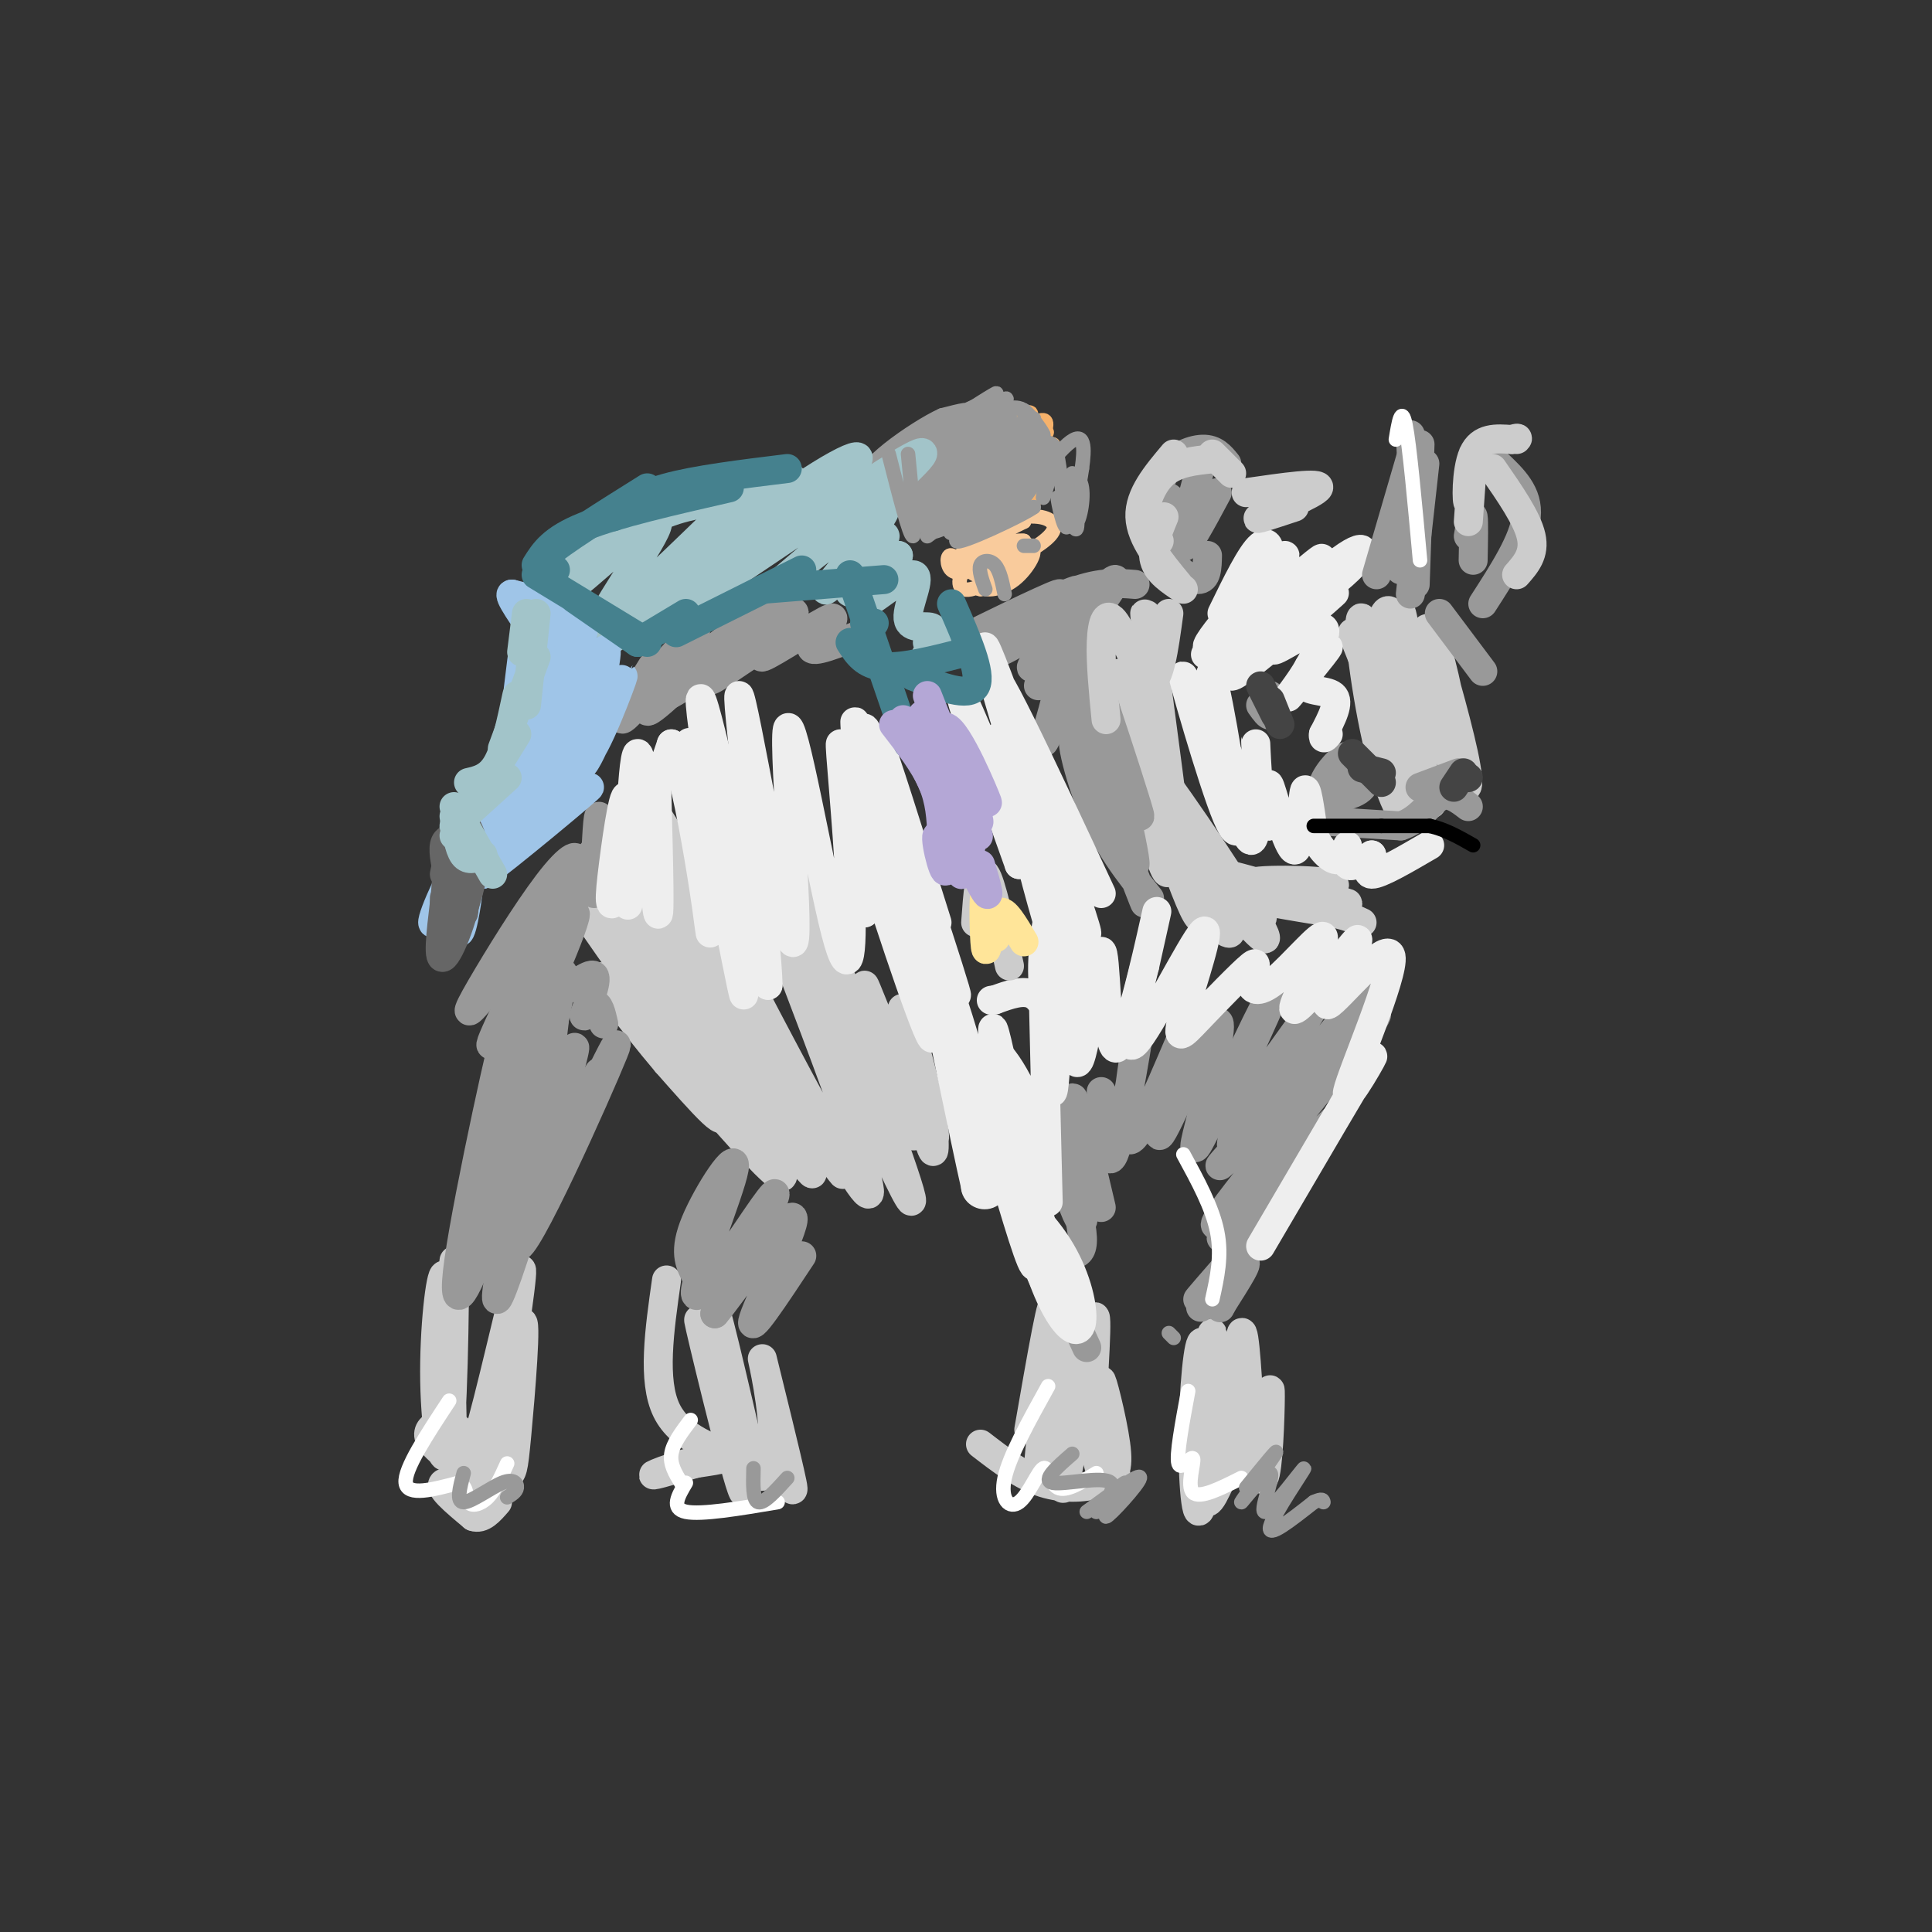 <svg viewBox='0 0 400 400' version='1.1' xmlns='http://www.w3.org/2000/svg' xmlns:xlink='http://www.w3.org/1999/xlink'><rect x="0" y="0" width="400" height="400" fill="#333333" stroke="none"/><g fill='none' stroke='#f9cb9c' stroke-width='3' stroke-linecap='round' stroke-linejoin='round'><path d='M204,115c1.574,0.530 3.148,1.059 4,0c0.852,-1.059 0.981,-3.707 -1,-3c-1.981,0.707 -6.072,4.767 -6,6c0.072,1.233 4.306,-0.362 6,-2c1.694,-1.638 0.847,-3.319 0,-5'/><path d='M207,111c-1.465,0.184 -5.127,3.143 -7,6c-1.873,2.857 -1.956,5.611 1,5c2.956,-0.611 8.950,-4.588 11,-7c2.050,-2.412 0.157,-3.261 -2,-2c-2.157,1.261 -4.579,4.630 -7,8'/><path d='M203,121c0.132,1.534 3.963,1.370 7,-1c3.037,-2.370 5.279,-6.946 3,-6c-2.279,0.946 -9.080,7.413 -10,8c-0.920,0.587 4.040,-4.707 9,-10'/><path d='M212,112c-2.067,-0.578 -11.733,2.978 -13,3c-1.267,0.022 5.867,-3.489 13,-7'/><path d='M212,108c-0.732,-0.423 -9.062,2.021 -10,2c-0.938,-0.021 5.517,-2.506 10,-3c4.483,-0.494 6.995,1.002 6,3c-0.995,1.998 -5.498,4.499 -10,7'/><path d='M208,117c-2.619,1.826 -4.166,2.892 -6,2c-1.834,-0.892 -3.955,-3.740 -5,-4c-1.045,-0.260 -1.013,2.069 0,3c1.013,0.931 3.006,0.466 5,0'/><path d='M202,118c0.833,-0.500 0.417,-1.750 0,-3'/></g>
<g fill='none' stroke='#f6b26b' stroke-width='3' stroke-linecap='round' stroke-linejoin='round'><path d='M200,109c8.730,-4.088 17.461,-8.175 14,-7c-3.461,1.175 -19.113,7.614 -18,7c1.113,-0.614 18.992,-8.281 19,-9c0.008,-0.719 -17.855,5.509 -21,6c-3.145,0.491 8.427,-4.754 20,-10'/><path d='M214,96c-3.810,0.862 -23.336,8.015 -21,7c2.336,-1.015 26.533,-10.200 25,-11c-1.533,-0.800 -28.797,6.785 -30,7c-1.203,0.215 23.656,-6.938 28,-9c4.344,-2.062 -11.828,0.969 -28,4'/><path d='M188,94c2.273,-1.230 21.955,-6.306 25,-8c3.045,-1.694 -10.549,-0.006 -18,2c-7.451,2.006 -8.760,4.332 -4,3c4.760,-1.332 15.589,-6.320 13,-5c-2.589,1.320 -18.597,8.949 -21,11c-2.403,2.051 8.798,-1.474 20,-5'/><path d='M203,92c0.448,2.103 -8.432,9.859 -6,8c2.432,-1.859 16.178,-13.333 19,-13c2.822,0.333 -5.279,12.474 -6,15c-0.721,2.526 5.937,-4.564 8,-6c2.063,-1.436 -0.468,2.782 -3,7'/></g>
<g fill='none' stroke='#999999' stroke-width='3' stroke-linecap='round' stroke-linejoin='round'><path d='M207,90c-9.153,3.102 -18.306,6.203 -15,3c3.306,-3.203 19.071,-12.712 16,-10c-3.071,2.712 -24.978,17.644 -25,17c-0.022,-0.644 21.840,-16.866 23,-18c1.160,-1.134 -18.383,12.819 -23,16c-4.617,3.181 5.691,-4.409 16,-12'/><path d='M199,86c5.251,-3.578 10.379,-6.522 5,-3c-5.379,3.522 -21.267,13.511 -19,13c2.267,-0.511 22.687,-11.522 24,-10c1.313,1.522 -16.482,15.578 -20,19c-3.518,3.422 7.241,-3.789 18,-11'/><path d='M207,94c5.283,-3.525 9.491,-6.837 7,-5c-2.491,1.837 -11.679,8.825 -18,14c-6.321,5.175 -9.774,8.538 -3,4c6.774,-4.538 23.774,-16.976 22,-15c-1.774,1.976 -22.321,18.365 -23,19c-0.679,0.635 18.509,-14.483 22,-17c3.491,-2.517 -8.717,7.567 -12,11c-3.283,3.433 2.358,0.217 8,-3'/><path d='M210,102c3.489,-2.746 8.210,-8.110 7,-6c-1.210,2.110 -8.352,11.695 -8,11c0.352,-0.695 8.197,-11.671 12,-15c3.803,-3.329 3.562,0.988 3,5c-0.562,4.012 -1.446,7.718 -2,8c-0.554,0.282 -0.777,-2.859 -1,-6'/><path d='M221,99c0.589,-1.101 2.563,-0.854 3,2c0.437,2.854 -0.662,8.314 -2,8c-1.338,-0.314 -2.917,-6.402 -3,-6c-0.083,0.402 1.328,7.293 2,6c0.672,-1.293 0.604,-10.771 1,-11c0.396,-0.229 1.256,8.792 1,11c-0.256,2.208 -1.628,-2.396 -3,-7'/><path d='M220,102c-0.679,-4.170 -0.877,-11.094 -3,-10c-2.123,1.094 -6.171,10.205 -5,10c1.171,-0.205 7.561,-9.725 4,-10c-3.561,-0.275 -17.074,8.695 -17,8c0.074,-0.695 13.735,-11.056 15,-13c1.265,-1.944 -9.868,4.528 -21,11'/><path d='M193,98c1.614,-1.455 16.148,-10.591 14,-10c-2.148,0.591 -20.979,10.910 -21,10c-0.021,-0.910 18.768,-13.048 20,-15c1.232,-1.952 -15.091,6.282 -18,8c-2.909,1.718 7.598,-3.081 11,-5c3.402,-1.919 -0.299,-0.960 -4,0'/><path d='M195,86c-2.722,1.209 -7.527,4.232 -11,7c-3.473,2.768 -5.613,5.282 -1,3c4.613,-2.282 15.979,-9.360 15,-7c-0.979,2.360 -14.304,14.158 -11,14c3.304,-0.158 23.236,-12.273 23,-13c-0.236,-0.727 -20.639,9.935 -25,13c-4.361,3.065 7.319,-1.468 19,-6'/><path d='M204,97c-1.681,2.118 -15.385,10.412 -13,10c2.385,-0.412 20.857,-9.530 21,-9c0.143,0.530 -18.044,10.709 -19,12c-0.956,1.291 15.320,-6.306 17,-7c1.680,-0.694 -11.234,5.516 -13,7c-1.766,1.484 7.617,-1.758 17,-5'/><path d='M214,105c-2.043,1.565 -15.652,7.976 -16,7c-0.348,-0.976 12.564,-9.341 15,-11c2.436,-1.659 -5.604,3.387 -9,4c-3.396,0.613 -2.147,-3.207 2,-6c4.147,-2.793 11.194,-4.560 12,-6c0.806,-1.440 -4.627,-2.554 -6,-3c-1.373,-0.446 1.313,-0.223 4,0'/><path d='M216,90c-0.533,-1.511 -3.867,-5.289 -4,-5c-0.133,0.289 2.933,4.644 6,9'/></g>
<g fill='none' stroke='#cccccc' stroke-width='6' stroke-linecap='round' stroke-linejoin='round'><path d='M286,136c0.273,7.657 0.545,15.315 1,11c0.455,-4.315 1.091,-20.601 2,-17c0.909,3.601 2.089,27.089 2,26c-0.089,-1.089 -1.447,-26.755 -1,-29c0.447,-2.245 2.699,18.930 4,25c1.301,6.070 1.650,-2.965 2,-12'/><path d='M296,140c-0.106,-5.265 -1.371,-12.429 0,-9c1.371,3.429 5.378,17.449 7,25c1.622,7.551 0.860,8.634 -1,5c-1.860,-3.634 -4.817,-11.983 -6,-19c-1.183,-7.017 -0.591,-12.701 1,-9c1.591,3.701 4.181,16.786 5,23c0.819,6.214 -0.131,5.557 -2,6c-1.869,0.443 -4.656,1.985 -7,0c-2.344,-1.985 -4.247,-7.496 -5,-14c-0.753,-6.504 -0.358,-14.001 1,-12c1.358,2.001 3.679,13.501 6,25'/><path d='M295,161c1.503,5.658 2.262,7.304 0,3c-2.262,-4.304 -7.545,-14.557 -9,-24c-1.455,-9.443 0.919,-18.076 3,-11c2.081,7.076 3.870,29.860 3,37c-0.870,7.140 -4.398,-1.365 -7,-13c-2.602,-11.635 -4.277,-26.402 -3,-25c1.277,1.402 5.508,18.972 6,23c0.492,4.028 -2.754,-5.486 -6,-15'/><path d='M282,136c-1.333,-3.333 -1.667,-4.167 -2,-5'/><path d='M240,152c-1.802,-16.124 -3.604,-32.248 -2,-21c1.604,11.248 6.615,49.868 6,46c-0.615,-3.868 -6.856,-50.222 -7,-50c-0.144,0.222 5.807,47.021 5,53c-0.807,5.979 -8.374,-28.863 -10,-38c-1.626,-9.137 2.687,7.432 7,24'/><path d='M239,166c2.776,8.633 6.217,18.214 8,22c1.783,3.786 1.907,1.776 4,3c2.093,1.224 6.154,5.682 2,-3c-4.154,-8.682 -16.522,-30.503 -15,-30c1.522,0.503 16.933,23.331 22,32c5.067,8.669 -0.209,3.179 -7,-5c-6.791,-8.179 -15.098,-19.048 -12,-17c3.098,2.048 17.599,17.014 20,21c2.401,3.986 -7.300,-3.007 -17,-10'/><path d='M244,179c3.866,0.050 22.031,5.176 24,6c1.969,0.824 -12.257,-2.652 -17,-3c-4.743,-0.348 -0.001,2.433 8,3c8.001,0.567 19.263,-1.080 17,-2c-2.263,-0.920 -18.050,-1.113 -17,0c1.050,1.113 18.936,3.530 20,4c1.064,0.470 -14.696,-1.009 -18,-1c-3.304,0.009 5.848,1.504 15,3'/><path d='M276,189c3.500,0.833 4.750,1.417 6,2'/><path d='M121,183c9.840,15.135 19.680,30.270 23,36c3.320,5.730 0.121,2.054 -8,-9c-8.121,-11.054 -21.165,-29.487 -14,-21c7.165,8.487 34.539,43.893 36,45c1.461,1.107 -22.991,-32.087 -27,-36c-4.009,-3.913 12.426,21.453 17,30c4.574,8.547 -2.713,0.273 -10,-8'/><path d='M138,220c-6.889,-8.075 -19.111,-24.263 -11,-15c8.111,9.263 36.554,43.977 35,38c-1.554,-5.977 -33.104,-52.646 -33,-54c0.104,-1.354 31.863,42.606 38,52c6.137,9.394 -13.348,-15.779 -25,-34c-11.652,-18.221 -15.472,-29.492 -10,-24c5.472,5.492 20.236,27.746 35,50'/><path d='M167,233c7.591,10.631 9.068,12.208 6,8c-3.068,-4.208 -10.681,-14.202 -17,-25c-6.319,-10.798 -11.345,-22.400 -16,-34c-4.655,-11.600 -8.938,-23.197 2,-3c10.938,20.197 37.097,72.187 38,68c0.903,-4.187 -23.449,-64.550 -24,-68c-0.551,-3.450 22.700,50.014 30,65c7.300,14.986 -1.350,-8.507 -10,-32'/><path d='M176,212c-5.440,-15.071 -14.040,-36.748 -10,-28c4.040,8.748 20.719,47.921 23,51c2.281,3.079 -9.836,-29.935 -10,-31c-0.164,-1.065 11.626,29.818 14,32c2.374,2.182 -4.669,-24.335 -6,-27c-1.331,-2.665 3.048,18.524 5,26c1.952,7.476 1.476,1.238 1,-5'/><path d='M193,230c-0.333,-1.833 -1.667,-3.917 -3,-6'/><path d='M93,290c-0.116,-12.727 -0.232,-25.455 -1,-26c-0.768,-0.545 -2.188,11.091 -2,22c0.188,10.909 1.982,21.091 3,12c1.018,-9.091 1.259,-37.455 1,-37c-0.259,0.455 -1.018,29.730 0,40c1.018,10.270 3.813,1.534 7,-11c3.188,-12.534 6.768,-28.867 7,-27c0.232,1.867 -2.884,21.933 -6,42'/><path d='M102,305c-0.326,6.758 1.860,2.652 3,1c1.140,-1.652 1.236,-0.850 2,-9c0.764,-8.150 2.196,-25.252 1,-23c-1.196,2.252 -5.021,23.859 -7,30c-1.979,6.141 -2.113,-3.183 -5,-7c-2.887,-3.817 -8.526,-2.126 -7,1c1.526,3.126 10.219,7.688 11,9c0.781,1.312 -6.348,-0.625 -8,0c-1.652,0.625 2.174,3.813 6,7'/><path d='M98,314c1.833,0.667 3.417,-1.167 5,-3'/><path d='M151,297c-3.780,-14.435 -7.560,-28.869 -6,-22c1.560,6.869 8.458,35.042 9,34c0.542,-1.042 -5.274,-31.298 -6,-37c-0.726,-5.702 3.637,13.149 8,32'/><path d='M156,304c2.373,4.420 4.304,-0.529 4,-8c-0.304,-7.471 -2.844,-17.463 -2,-14c0.844,3.463 5.072,20.382 6,25c0.928,4.618 -1.442,-3.064 -8,-5c-6.558,-1.936 -17.302,1.876 -20,3c-2.698,1.124 2.651,-0.438 8,-2'/><path d='M144,303c3.310,-0.548 7.583,-0.917 6,-2c-1.583,-1.083 -9.024,-2.881 -12,-9c-2.976,-6.119 -1.488,-16.560 0,-27'/><path d='M213,296c2.656,-15.252 5.312,-30.504 5,-24c-0.312,6.504 -3.592,34.765 -3,33c0.592,-1.765 5.056,-33.556 6,-33c0.944,0.556 -1.630,33.457 -1,36c0.630,2.543 4.466,-25.274 6,-33c1.534,-7.726 0.767,4.637 0,17'/><path d='M226,292c0.208,5.218 0.730,9.762 2,13c1.270,3.238 3.290,5.171 3,0c-0.290,-5.171 -2.890,-17.446 -3,-19c-0.110,-1.554 2.269,7.615 3,13c0.731,5.385 -0.188,6.988 -3,8c-2.812,1.012 -7.518,1.432 -12,0c-4.482,-1.432 -8.741,-4.716 -13,-8'/><path d='M251,300c0.000,0.000 0.000,1.000 0,1'/><path d='M251,307c-0.581,-13.813 -1.162,-27.626 -2,-29c-0.838,-1.374 -1.934,9.692 -2,20c-0.066,10.308 0.899,19.860 2,12c1.101,-7.860 2.340,-33.132 2,-34c-0.340,-0.868 -2.257,22.668 -2,31c0.257,8.332 2.687,1.460 4,-1c1.313,-2.460 1.507,-0.508 2,-7c0.493,-6.492 1.284,-21.426 2,-23c0.716,-1.574 1.358,10.213 2,22'/><path d='M259,298c0.917,6.167 2.208,10.583 3,7c0.792,-3.583 1.083,-15.167 1,-17c-0.083,-1.833 -0.542,6.083 -1,14'/></g>
<g fill='none' stroke='#999999' stroke-width='6' stroke-linecap='round' stroke-linejoin='round'><path d='M101,253c4.536,-20.825 9.073,-41.650 7,-34c-2.073,7.650 -10.754,43.776 -11,41c-0.246,-2.776 7.944,-44.456 8,-47c0.056,-2.544 -8.024,34.046 -10,48c-1.976,13.954 2.150,5.273 6,-6c3.850,-11.273 7.425,-25.136 11,-39'/><path d='M112,216c3.448,-12.050 6.569,-22.675 3,-6c-3.569,16.675 -13.829,60.651 -12,59c1.829,-1.651 15.748,-48.927 16,-52c0.252,-3.073 -13.163,38.057 -12,41c1.163,2.943 16.904,-32.302 20,-40c3.096,-7.698 -6.452,12.151 -16,32'/><path d='M111,250c-4.071,7.973 -6.250,11.906 -2,3c4.250,-8.906 14.927,-30.651 15,-31c0.073,-0.349 -10.458,20.696 -13,17c-2.542,-3.696 2.906,-32.135 4,-34c1.094,-1.865 -2.167,22.844 -3,25c-0.833,2.156 0.762,-18.241 1,-26c0.238,-7.759 -0.881,-2.879 -2,2'/><path d='M111,206c-2.262,5.317 -6.915,17.611 -4,12c2.915,-5.611 13.400,-29.126 12,-29c-1.400,0.126 -14.686,23.893 -17,27c-2.314,3.107 6.343,-14.447 15,-32'/><path d='M117,184c-1.680,0.457 -13.379,17.601 -14,19c-0.621,1.399 9.837,-12.945 14,-20c4.163,-7.055 2.031,-6.821 -2,-2c-4.031,4.821 -9.963,14.228 -14,21c-4.037,6.772 -6.181,10.909 0,3c6.181,-7.909 20.688,-27.862 23,-30c2.312,-2.138 -7.570,13.540 -12,21c-4.430,7.460 -3.409,6.703 -2,7c1.409,0.297 3.204,1.649 5,3'/><path d='M115,206c2.732,-0.971 7.062,-4.900 8,-4c0.938,0.900 -1.517,6.627 -2,8c-0.483,1.373 1.005,-1.608 2,-2c0.995,-0.392 1.498,1.804 2,4'/><path d='M144,264c-1.258,-2.470 -2.516,-4.940 0,-11c2.516,-6.060 8.807,-15.709 8,-11c-0.807,4.709 -8.711,23.778 -8,26c0.711,2.222 10.038,-12.402 14,-18c3.962,-5.598 2.561,-2.171 0,3c-2.561,5.171 -6.280,12.085 -10,19'/><path d='M148,272c2.667,-2.988 14.333,-19.958 16,-20c1.667,-0.042 -6.667,16.845 -8,21c-1.333,4.155 4.333,-4.423 10,-13'/><path d='M280,159c-0.139,-1.617 -0.279,-3.233 -2,-2c-1.721,1.233 -5.025,5.317 -4,7c1.025,1.683 6.378,0.967 8,-1c1.622,-1.967 -0.486,-5.183 -2,-5c-1.514,0.183 -2.432,3.767 -2,5c0.432,1.233 2.216,0.117 4,-1'/><path d='M294,163c0.000,0.000 8.000,-3.000 8,-3'/><path d='M274,170c0.000,0.000 16.000,1.000 16,1'/><path d='M290,171c4.000,-1.267 6.000,-4.933 8,-6c2.000,-1.067 4.000,0.467 6,2'/><path d='M263,144c0.167,1.833 0.333,3.667 0,4c-0.333,0.333 -1.167,-0.833 -2,-2'/><path d='M252,102c-3.250,6.083 -6.500,12.167 -7,11c-0.500,-1.167 1.750,-9.583 4,-18'/><path d='M304,111c0.417,-2.417 0.833,-4.833 1,-4c0.167,0.833 0.083,4.917 0,9'/><path d='M135,138c-4.189,6.682 -8.379,13.365 -5,10c3.379,-3.365 14.325,-16.777 14,-17c-0.325,-0.223 -11.922,12.744 -12,13c-0.078,0.256 11.364,-12.200 12,-12c0.636,0.200 -9.532,13.057 -10,15c-0.468,1.943 8.766,-7.029 18,-16'/><path d='M152,131c-2.788,2.022 -18.759,15.078 -16,13c2.759,-2.078 24.248,-19.289 24,-19c-0.248,0.289 -22.231,18.077 -22,19c0.231,0.923 22.678,-15.021 26,-17c3.322,-1.979 -12.479,10.006 -16,13c-3.521,2.994 5.240,-3.003 14,-9'/><path d='M162,131c0.313,0.330 -5.906,5.656 -4,5c1.906,-0.656 11.936,-7.292 14,-8c2.064,-0.708 -3.839,4.512 -4,6c-0.161,1.488 5.419,-0.756 11,-3'/><path d='M228,226c0.524,9.004 1.048,18.008 3,12c1.952,-6.008 5.332,-27.026 5,-26c-0.332,1.026 -4.376,24.098 -2,24c2.376,-0.098 11.173,-23.367 12,-24c0.827,-0.633 -6.316,21.368 -6,23c0.316,1.632 8.090,-17.105 11,-22c2.910,-4.895 0.955,4.053 -1,13'/><path d='M250,226c-1.238,5.850 -3.834,13.975 -2,11c1.834,-2.975 8.098,-17.050 12,-25c3.902,-7.950 5.442,-9.773 2,-2c-3.442,7.773 -11.864,25.144 -8,22c3.864,-3.144 20.015,-26.801 19,-25c-1.015,1.801 -19.196,29.062 -18,30c1.196,0.938 21.770,-24.446 29,-33c7.230,-8.554 1.115,-0.277 -5,8'/><path d='M279,212c-9.185,10.399 -29.648,32.396 -26,29c3.648,-3.396 31.405,-32.183 32,-31c0.595,1.183 -25.973,32.338 -32,41c-6.027,8.662 8.486,-5.169 23,-19'/><path d='M276,232c-2.740,3.422 -21.091,21.476 -23,24c-1.909,2.524 12.626,-10.481 12,-8c-0.626,2.481 -16.411,20.449 -17,21c-0.589,0.551 14.017,-16.316 15,-17c0.983,-0.684 -11.659,14.816 -14,18c-2.341,3.184 5.617,-5.947 8,-8c2.383,-2.053 -0.808,2.974 -4,8'/><path d='M253,270c-0.667,1.333 -0.333,0.667 0,0'/><path d='M228,250c-3.043,-12.948 -6.085,-25.897 -6,-22c0.085,3.897 3.298,24.639 2,25c-1.298,0.361 -7.108,-19.660 -7,-21c0.108,-1.340 6.132,16.002 7,23c0.868,6.998 -3.420,3.653 -4,5c-0.580,1.347 2.549,7.385 3,9c0.451,1.615 -1.774,-1.192 -4,-4'/><path d='M219,265c0.333,1.667 3.167,7.833 6,14'/><path d='M238,186c-4.353,-5.448 -8.706,-10.897 -12,-19c-3.294,-8.103 -5.530,-18.861 -2,-12c3.530,6.861 12.827,31.343 13,32c0.173,0.657 -8.777,-22.509 -13,-35c-4.223,-12.491 -3.720,-14.307 0,-4c3.720,10.307 10.655,32.736 11,31c0.345,-1.736 -5.902,-27.639 -8,-37c-2.098,-9.361 -0.049,-2.181 2,5'/><path d='M229,147c2.311,6.867 7.089,21.533 7,22c-0.089,0.467 -5.044,-13.267 -10,-27'/><path d='M226,140c0.609,13.852 1.219,27.704 1,24c-0.219,-3.704 -1.266,-24.963 -3,-30c-1.734,-5.037 -4.154,6.148 -6,13c-1.846,6.852 -3.116,9.372 0,3c3.116,-6.372 10.619,-21.636 9,-22c-1.619,-0.364 -12.359,14.171 -12,14c0.359,-0.171 11.817,-15.049 15,-20c3.183,-4.951 -1.908,0.024 -7,5'/><path d='M223,127c-4.256,4.355 -11.396,12.742 -9,11c2.396,-1.742 14.328,-13.612 14,-15c-0.328,-1.388 -12.917,7.705 -19,11c-6.083,3.295 -5.662,0.790 -1,-3c4.662,-3.790 13.563,-8.867 11,-8c-2.563,0.867 -16.589,7.676 -19,9c-2.411,1.324 6.795,-2.838 16,-7'/><path d='M216,125c4.922,-2.142 9.226,-3.997 6,-2c-3.226,1.997 -13.984,7.845 -15,8c-1.016,0.155 7.710,-5.384 14,-8c6.290,-2.616 10.145,-2.308 14,-2'/><path d='M123,185c0.333,-8.000 0.667,-16.000 1,-16c0.333,0.000 0.667,8.000 1,16'/></g>
<g fill='none' stroke='#eeeeee' stroke-width='6' stroke-linecap='round' stroke-linejoin='round'><path d='M136,164c0.386,14.900 0.773,29.801 0,24c-0.773,-5.801 -2.705,-32.302 -4,-32c-1.295,0.302 -1.952,27.407 -2,31c-0.048,3.593 0.513,-16.326 0,-21c-0.513,-4.674 -2.100,5.895 -3,13c-0.900,7.105 -1.114,10.744 1,6c2.114,-4.744 6.557,-17.872 11,-31'/><path d='M139,154c3.985,7.555 8.449,41.941 8,39c-0.449,-2.941 -5.811,-43.211 -4,-39c1.811,4.211 10.795,52.903 11,52c0.205,-0.903 -8.370,-51.401 -9,-60c-0.630,-8.599 6.685,24.700 14,58'/><path d='M159,204c0.084,-8.611 -6.707,-59.140 -6,-60c0.707,-0.860 8.910,47.949 11,51c2.090,3.051 -1.935,-39.658 -1,-44c0.935,-4.342 6.828,29.681 10,42c3.172,12.319 3.623,2.932 3,-10c-0.623,-12.932 -2.321,-29.409 -2,-29c0.321,0.409 2.660,17.705 5,35'/><path d='M179,189c0.200,-4.867 -1.800,-34.533 -2,-39c-0.200,-4.467 1.400,16.267 3,37'/><path d='M193,203c5.103,24.617 10.207,49.234 9,42c-1.207,-7.234 -8.723,-46.320 -6,-41c2.723,5.320 15.685,55.047 18,58c2.315,2.953 -6.019,-40.868 -8,-48c-1.981,-7.132 2.390,22.426 6,38c3.610,15.574 6.460,17.164 6,12c-0.460,-5.164 -4.230,-17.082 -8,-29'/><path d='M210,235c-0.910,-0.999 0.816,11.004 3,20c2.184,8.996 4.828,14.984 7,18c2.172,3.016 3.873,3.061 4,0c0.127,-3.061 -1.321,-9.228 -5,-15c-3.679,-5.772 -9.591,-11.150 -13,-13c-3.409,-1.850 -4.315,-0.171 -4,1c0.315,1.171 1.850,1.836 3,1c1.150,-0.836 1.913,-3.171 1,-10c-0.913,-6.829 -3.502,-18.150 -2,-20c1.502,-1.850 7.097,5.771 10,15c2.903,9.229 3.115,20.065 3,16c-0.115,-4.065 -0.558,-23.033 -1,-42'/><path d='M216,206c0.205,0.299 1.217,22.045 2,20c0.783,-2.045 1.337,-27.882 2,-29c0.663,-1.118 1.435,22.482 3,23c1.565,0.518 3.925,-22.047 5,-23c1.075,-0.953 0.866,19.705 3,20c2.134,0.295 6.610,-19.773 8,-26c1.390,-6.227 -0.305,1.386 -2,9'/><path d='M237,200c-1.677,6.671 -4.870,18.848 -2,16c2.870,-2.848 11.803,-20.719 14,-23c2.197,-2.281 -2.343,11.030 -4,17c-1.657,5.970 -0.431,4.598 3,1c3.431,-3.598 9.067,-9.423 11,-11c1.933,-1.577 0.161,1.094 0,3c-0.161,1.906 1.287,3.047 5,0c3.713,-3.047 9.692,-10.282 10,-9c0.308,1.282 -5.055,11.081 -6,14c-0.945,2.919 2.527,-1.040 6,-5'/><path d='M274,203c3.139,-3.676 7.988,-10.365 7,-8c-0.988,2.365 -7.812,13.786 -6,13c1.812,-0.786 12.259,-13.778 13,-10c0.741,3.778 -8.224,24.325 -9,28c-0.776,3.675 6.635,-9.521 5,-7c-1.635,2.521 -12.318,20.761 -23,39'/><path d='M189,200c-5.280,-13.820 -10.560,-27.640 -8,-19c2.560,8.640 12.959,39.741 12,33c-0.959,-6.741 -13.278,-51.322 -12,-52c1.278,-0.678 16.152,42.548 17,44c0.848,1.452 -12.329,-38.871 -17,-51c-4.671,-12.129 -0.835,3.935 3,20'/><path d='M184,175c1.583,5.357 4.042,8.750 3,2c-1.042,-6.750 -5.583,-23.643 -5,-23c0.583,0.643 6.292,18.821 12,37'/><path d='M228,185c-12.244,-26.251 -24.488,-52.503 -22,-43c2.488,9.503 19.708,54.759 19,51c-0.708,-3.759 -19.344,-56.533 -21,-59c-1.656,-2.467 13.670,45.374 14,51c0.330,5.626 -14.334,-30.964 -18,-39c-3.666,-8.036 3.667,12.482 11,33'/><path d='M211,179c0.046,-3.957 -5.338,-30.350 -4,-26c1.338,4.350 9.397,39.444 13,47c3.603,7.556 2.750,-12.426 1,-17c-1.750,-4.574 -4.397,6.258 -5,14c-0.603,7.742 0.838,12.392 1,13c0.162,0.608 -0.954,-2.826 -3,-4c-2.046,-1.174 -5.023,-0.087 -8,1'/><path d='M206,207c-1.333,0.167 -0.667,0.083 0,0'/><path d='M253,127c3.011,-6.182 6.022,-12.364 8,-14c1.978,-1.636 2.925,1.273 -1,8c-3.925,6.727 -12.720,17.272 -10,14c2.720,-3.272 16.956,-20.362 16,-20c-0.956,0.362 -17.104,18.174 -16,19c1.104,0.826 19.458,-15.336 23,-18c3.542,-2.664 -7.729,8.168 -19,19'/><path d='M254,135c2.245,-0.178 17.358,-10.122 24,-16c6.642,-5.878 4.814,-7.691 -3,-1c-7.814,6.691 -21.613,21.887 -20,22c1.613,0.113 18.639,-14.856 21,-17c2.361,-2.144 -9.941,8.538 -12,11c-2.059,2.462 6.126,-3.297 9,-4c2.874,-0.703 0.437,3.648 -2,8'/><path d='M271,138c-1.809,3.311 -5.333,7.589 -4,6c1.333,-1.589 7.522,-9.044 8,-10c0.478,-0.956 -4.756,4.589 -5,7c-0.244,2.411 4.502,1.689 6,3c1.498,1.311 -0.251,4.656 -2,8'/><path d='M274,152c-0.167,1.333 0.417,0.667 1,0'/><path d='M253,155c0.447,4.449 0.894,8.898 0,3c-0.894,-5.898 -3.130,-22.142 -2,-18c1.130,4.142 5.626,28.671 4,28c-1.626,-0.671 -9.374,-26.541 -10,-28c-0.626,-1.459 5.870,21.492 9,29c3.130,7.508 2.894,-0.426 2,-6c-0.894,-5.574 -2.447,-8.787 -4,-12'/><path d='M252,151c0.912,4.757 5.192,22.651 7,23c1.808,0.349 1.143,-16.845 1,-20c-0.143,-3.155 0.237,7.730 1,13c0.763,5.270 1.909,4.926 2,2c0.091,-2.926 -0.872,-8.434 0,-6c0.872,2.434 3.581,12.809 5,13c1.419,0.191 1.548,-9.803 2,-12c0.452,-2.197 1.226,3.401 2,9'/><path d='M272,173c1.305,2.777 3.566,5.219 5,5c1.434,-0.219 2.040,-3.097 2,-3c-0.040,0.097 -0.726,3.171 0,4c0.726,0.829 2.863,-0.585 5,-2'/><path d='M284,177c0.244,0.844 -1.644,3.956 0,4c1.644,0.044 6.822,-2.978 12,-6'/></g>
<g fill='none' stroke='#000000' stroke-width='3' stroke-linecap='round' stroke-linejoin='round'><path d='M272,171c0.000,0.000 14.000,0.000 14,0'/><path d='M286,171c4.000,0.000 7.000,0.000 10,0'/><path d='M296,171c3.167,0.667 6.083,2.333 9,4'/></g>
<g fill='none' stroke='#999999' stroke-width='6' stroke-linecap='round' stroke-linejoin='round'><path d='M298,127c0.000,0.000 9.000,12.000 9,12'/><path d='M254,96c-1.232,-1.530 -2.464,-3.060 -5,-3c-2.536,0.060 -6.375,1.708 -8,5c-1.625,3.292 -1.036,8.226 0,11c1.036,2.774 2.518,3.387 4,4'/><path d='M245,113c0.105,-2.124 -1.632,-9.435 -3,-10c-1.368,-0.565 -2.368,5.617 -1,10c1.368,4.383 5.105,6.967 7,7c1.895,0.033 1.947,-2.483 2,-5'/><path d='M310,96c3.250,3.083 6.500,6.167 6,11c-0.500,4.833 -4.750,11.417 -9,18'/></g>
<g fill='none' stroke='#cccccc' stroke-width='6' stroke-linecap='round' stroke-linejoin='round'><path d='M251,95c-3.711,0.378 -7.422,0.756 -10,3c-2.578,2.244 -4.022,6.356 -4,9c0.022,2.644 1.511,3.822 3,5'/><path d='M243,94c-3.583,4.250 -7.167,8.500 -7,13c0.167,4.500 4.083,9.250 8,14'/><path d='M241,107c-1.333,3.250 -2.667,6.500 -2,9c0.667,2.500 3.333,4.250 6,6'/><path d='M309,97c3.583,5.167 7.167,10.333 8,14c0.833,3.667 -1.083,5.833 -3,8'/><path d='M242,127c-0.994,7.298 -1.988,14.595 -4,14c-2.012,-0.595 -5.042,-9.083 -7,-12c-1.958,-2.917 -2.845,-0.262 -3,4c-0.155,4.262 0.423,10.131 1,16'/><path d='M202,191c0.417,-5.750 0.833,-11.500 2,-10c1.167,1.500 3.083,10.250 5,19'/></g>
<g fill='none' stroke='#ffe599' stroke-width='6' stroke-linecap='round' stroke-linejoin='round'><path d='M205,190c-0.362,4.104 -0.724,8.207 -1,6c-0.276,-2.207 -0.466,-10.726 0,-11c0.466,-0.274 1.587,7.695 2,9c0.413,1.305 0.118,-4.056 1,-5c0.882,-0.944 2.941,2.528 5,6'/></g>
<g fill='none' stroke='#a2c4c9' stroke-width='6' stroke-linecap='round' stroke-linejoin='round'><path d='M121,115c9.462,-7.701 18.925,-15.402 15,-12c-3.925,3.402 -21.237,17.909 -21,17c0.237,-0.909 18.022,-17.232 19,-17c0.978,0.232 -14.851,17.021 -15,18c-0.149,0.979 15.383,-13.852 17,-13c1.617,0.852 -10.681,17.386 -11,20c-0.319,2.614 11.340,-8.693 23,-20'/><path d='M148,108c7.620,-6.032 15.169,-11.114 7,-3c-8.169,8.114 -32.057,29.422 -28,26c4.057,-3.422 36.060,-31.574 37,-32c0.940,-0.426 -29.181,26.876 -35,32c-5.819,5.124 12.664,-11.928 27,-23c14.336,-11.072 24.525,-16.163 21,-12c-3.525,4.163 -20.762,17.582 -38,31'/><path d='M139,127c3.615,-1.612 31.653,-21.144 44,-29c12.347,-7.856 9.003,-4.038 0,4c-9.003,8.038 -23.666,20.295 -22,19c1.666,-1.295 19.659,-16.143 22,-16c2.341,0.143 -10.970,15.275 -12,17c-1.030,1.725 10.223,-9.959 12,-11c1.777,-1.041 -5.921,8.560 -7,11c-1.079,2.440 4.460,-2.280 10,-7'/><path d='M186,115c-0.686,1.689 -7.400,9.411 -7,10c0.400,0.589 7.913,-5.954 10,-6c2.087,-0.046 -1.252,6.404 -1,9c0.252,2.596 4.095,1.339 5,2c0.905,0.661 -1.129,3.239 -1,3c0.129,-0.239 2.419,-3.295 2,-2c-0.419,1.295 -3.548,6.941 -4,8c-0.452,1.059 1.774,-2.471 4,-6'/><path d='M163,103c-7.500,0.250 -15.000,0.500 -21,2c-6.000,1.500 -10.500,4.250 -15,7'/></g>
<g fill='none' stroke='#9fc5e8' stroke-width='6' stroke-linecap='round' stroke-linejoin='round'><path d='M107,150c-0.383,5.003 -0.766,10.006 0,4c0.766,-6.006 2.680,-23.021 2,-18c-0.680,5.021 -3.956,32.078 -4,30c-0.044,-2.078 3.142,-33.290 4,-35c0.858,-1.710 -0.612,26.083 0,31c0.612,4.917 3.306,-13.041 6,-31'/><path d='M115,131c1.242,-8.319 1.348,-13.616 0,-3c-1.348,10.616 -4.149,37.143 -3,39c1.149,1.857 6.250,-20.958 8,-31c1.750,-10.042 0.149,-7.310 -2,2c-2.149,9.310 -4.848,25.199 -3,23c1.848,-2.199 8.242,-22.485 10,-26c1.758,-3.515 -1.121,9.743 -4,23'/><path d='M121,158c1.687,-1.880 7.906,-18.081 8,-18c0.094,0.081 -5.936,16.445 -8,17c-2.064,0.555 -0.161,-14.699 -2,-23c-1.839,-8.301 -7.419,-9.651 -13,-11'/><path d='M106,123c-1.167,-0.167 2.417,4.917 6,10'/><path d='M114,148c-6.195,12.350 -12.391,24.700 -11,23c1.391,-1.700 10.368,-17.449 9,-17c-1.368,0.449 -13.082,17.095 -17,21c-3.918,3.905 -0.040,-4.933 6,-12c6.040,-7.067 14.241,-12.364 12,-9c-2.241,3.364 -14.926,15.390 -18,18c-3.074,2.610 3.463,-4.195 10,-11'/><path d='M105,161c-1.416,3.987 -9.957,19.455 -7,18c2.957,-1.455 17.411,-19.833 16,-19c-1.411,0.833 -18.688,20.878 -18,22c0.688,1.122 19.339,-16.679 23,-20c3.661,-3.321 -7.670,7.840 -19,19'/><path d='M100,181c3.890,-2.609 23.115,-18.631 22,-18c-1.115,0.631 -22.569,17.915 -28,20c-5.431,2.085 5.163,-11.029 6,-10c0.837,1.029 -8.082,16.200 -10,18c-1.918,1.800 3.166,-9.771 5,-12c1.834,-2.229 0.417,4.886 -1,12'/><path d='M94,191c-0.171,-1.350 -0.098,-10.724 0,-10c0.098,0.724 0.222,11.544 1,12c0.778,0.456 2.209,-9.454 2,-10c-0.209,-0.546 -2.060,8.273 -3,10c-0.940,1.727 -0.970,-3.636 -1,-9'/></g>
<g fill='none' stroke='#666666' stroke-width='6' stroke-linecap='round' stroke-linejoin='round'><path d='M92,181c1.109,-5.243 2.219,-10.487 2,-6c-0.219,4.487 -1.765,18.704 -2,17c-0.235,-1.704 0.843,-19.330 2,-20c1.157,-0.670 2.393,15.614 2,17c-0.393,1.386 -2.413,-12.127 -2,-17c0.413,-4.873 3.261,-1.107 4,3c0.739,4.107 -0.630,8.553 -2,13'/><path d='M96,188c-1.598,-0.990 -4.593,-9.967 -4,-13c0.593,-3.033 4.775,-0.124 5,6c0.225,6.124 -3.507,15.464 -5,17c-1.493,1.536 -0.746,-4.732 0,-11'/><path d='M92,187c0.000,-1.833 0.000,-0.917 0,0'/></g>
<g fill='none' stroke='#a2c4c9' stroke-width='6' stroke-linecap='round' stroke-linejoin='round'><path d='M94,167c0.000,0.000 8.000,14.000 8,14'/><path d='M94,169c0.500,3.333 1.000,6.667 2,8c1.000,1.333 2.500,0.667 4,0'/><path d='M95,174c0.000,0.000 3.000,3.000 3,3'/><path d='M94,171c0.000,0.000 11.000,-10.000 11,-10'/><path d='M94,173c0.000,0.000 13.000,-21.000 13,-21'/><path d='M97,162c2.167,-0.500 4.333,-1.000 6,-4c1.667,-3.000 2.833,-8.500 4,-14'/><path d='M104,155c0.000,0.000 7.000,-19.000 7,-19'/><path d='M109,146c0.000,0.000 2.000,-19.000 2,-19'/><path d='M108,135c0.000,0.000 1.000,-8.000 1,-8'/></g>
<g fill='none' stroke='#45818e' stroke-width='6' stroke-linecap='round' stroke-linejoin='round'><path d='M115,118c-2.583,-0.083 -5.167,-0.167 -2,-3c3.167,-2.833 12.083,-8.417 21,-14'/><path d='M111,117c1.667,-2.667 3.333,-5.333 10,-8c6.667,-2.667 18.333,-5.333 30,-8'/><path d='M127,107c2.500,-2.167 5.000,-4.333 11,-6c6.000,-1.667 15.500,-2.833 25,-4'/><path d='M111,119c0.000,0.000 23.000,14.000 23,14'/><path d='M119,124c0.000,0.000 13.000,9.000 13,9'/><path d='M132,133c0.000,0.000 10.000,-6.000 10,-6'/><path d='M140,131c0.000,0.000 26.000,-13.000 26,-13'/><path d='M158,122c0.000,0.000 25.000,-2.000 25,-2'/><path d='M179,129c0.000,0.000 2.000,0.000 2,0'/><path d='M176,119c0.000,0.000 12.000,35.000 12,35'/><path d='M176,133c1.500,2.333 3.000,4.667 7,5c4.000,0.333 10.500,-1.333 17,-3'/><path d='M189,140c5.833,2.250 11.667,4.500 13,2c1.333,-2.500 -1.833,-9.750 -5,-17'/></g>
<g fill='none' stroke='#b4a7d6' stroke-width='6' stroke-linecap='round' stroke-linejoin='round'><path d='M185,150c3.167,4.083 6.333,8.167 8,12c1.667,3.833 1.833,7.417 2,11'/><path d='M187,149c6.667,14.500 13.333,29.000 16,34c2.667,5.000 1.333,0.500 0,-4'/><path d='M191,148c4.750,10.417 9.500,20.833 11,24c1.500,3.167 -0.250,-0.917 -2,-5'/><path d='M192,144c4.250,10.833 8.500,21.667 10,25c1.500,3.333 0.250,-0.833 -1,-5'/><path d='M198,158c1.500,7.083 3.000,14.167 3,17c0.000,2.833 -1.500,1.417 -3,0'/><path d='M195,169c2.347,6.421 4.693,12.841 4,12c-0.693,-0.841 -4.426,-8.944 -5,-8c-0.574,0.944 2.011,10.933 2,6c-0.011,-4.933 -2.618,-24.790 -1,-28c1.618,-3.210 7.462,10.226 9,14c1.538,3.774 -1.231,-2.113 -4,-8'/></g>
<g fill='none' stroke='#444444' stroke-width='6' stroke-linecap='round' stroke-linejoin='round'><path d='M261,142c0.000,0.000 3.000,6.000 3,6'/><path d='M263,145c0.000,0.000 2.000,5.000 2,5'/><path d='M280,156c0.000,0.000 6.000,6.000 6,6'/><path d='M282,159c0.000,0.000 4.000,1.000 4,1'/><path d='M301,163c0.000,0.000 2.000,-3.000 2,-3'/><path d='M303,161c0.000,0.000 1.000,0.000 1,0'/></g>
<g fill='none' stroke='#cccccc' stroke-width='6' stroke-linecap='round' stroke-linejoin='round'><path d='M304,108c0.518,-7.327 1.036,-14.655 1,-14c-0.036,0.655 -0.625,9.292 -1,10c-0.375,0.708 -0.536,-6.512 1,-10c1.536,-3.488 4.768,-3.244 8,-3'/><path d='M313,91c1.500,-0.500 1.250,-0.250 1,0'/><path d='M251,94c0.000,0.000 4.000,4.000 4,4'/><path d='M258,102c7.822,-1.133 15.644,-2.267 15,-1c-0.644,1.267 -9.756,4.933 -12,6c-2.244,1.067 2.378,-0.467 7,-2'/></g>
<g fill='none' stroke='#999999' stroke-width='6' stroke-linecap='round' stroke-linejoin='round'><path d='M292,123c0.000,0.000 3.000,-27.000 3,-27'/><path d='M293,121c0.000,0.000 1.000,-29.000 1,-29'/><path d='M290,118c0.000,0.000 3.000,-24.000 3,-24'/><path d='M285,119c0.000,0.000 7.000,-24.000 7,-24'/><path d='M293,111c0.000,0.000 -1.000,-21.000 -1,-21'/></g>
<g fill='none' stroke='#ffffff' stroke-width='3' stroke-linecap='round' stroke-linejoin='round'><path d='M289,91c0.583,-3.583 1.167,-7.167 2,-3c0.833,4.167 1.917,16.083 3,28'/><path d='M93,290c-4.667,7.083 -9.333,14.167 -9,17c0.333,2.833 5.667,1.417 11,0'/><path d='M95,307c1.964,0.881 1.375,3.083 2,4c0.625,0.917 2.464,0.548 4,-1c1.536,-1.548 2.768,-4.274 4,-7'/><path d='M142,307c-1.583,2.667 -3.167,5.333 0,6c3.167,0.667 11.083,-0.667 19,-2'/><path d='M141,307c-1.167,-1.917 -2.333,-3.833 -2,-6c0.333,-2.167 2.167,-4.583 4,-7'/><path d='M217,287c-4.003,7.215 -8.006,14.431 -9,19c-0.994,4.569 1.022,6.493 3,5c1.978,-1.493 3.917,-6.402 5,-7c1.083,-0.598 1.309,3.115 3,4c1.691,0.885 4.845,-1.057 8,-3'/><path d='M246,288c-1.244,6.679 -2.488,13.357 -2,15c0.488,1.643 2.708,-1.750 3,-1c0.292,0.750 -1.345,5.643 0,7c1.345,1.357 5.673,-0.821 10,-3'/><path d='M251,269c1.000,-4.500 2.000,-9.000 1,-14c-1.000,-5.000 -4.000,-10.500 -7,-16'/></g>
<g fill='none' stroke='#999999' stroke-width='3' stroke-linecap='round' stroke-linejoin='round'><path d='M243,277c0.000,0.000 -1.000,-1.000 -1,-1'/><path d='M258,308c3.541,-4.365 7.083,-8.730 6,-7c-1.083,1.730 -6.789,9.556 -7,10c-0.211,0.444 5.073,-6.494 6,-6c0.927,0.494 -2.504,8.421 -1,8c1.504,-0.421 7.943,-9.190 8,-9c0.057,0.190 -6.270,9.340 -7,12c-0.730,2.660 4.135,-1.170 9,-5'/><path d='M272,311c1.833,-0.833 1.917,-0.417 2,0'/><path d='M225,313c5.626,-4.139 11.252,-8.279 11,-7c-0.252,1.279 -6.381,7.976 -7,8c-0.619,0.024 4.273,-6.626 4,-7c-0.273,-0.374 -5.712,5.529 -6,6c-0.288,0.471 4.576,-4.488 3,-6c-1.576,-1.512 -9.593,0.425 -12,0c-2.407,-0.425 0.797,-3.213 4,-6'/><path d='M163,306c-2.417,2.667 -4.833,5.333 -6,5c-1.167,-0.333 -1.083,-3.667 -1,-7'/><path d='M105,310c0.946,-0.577 1.893,-1.155 2,-2c0.107,-0.845 -0.625,-1.958 -3,-1c-2.375,0.958 -6.393,3.988 -8,4c-1.607,0.012 -0.804,-2.994 0,-6'/><path d='M212,113c0.000,0.000 2.000,0.000 2,0'/><path d='M208,123c-0.489,-2.422 -0.978,-4.844 -2,-6c-1.022,-1.156 -2.578,-1.044 -3,0c-0.422,1.044 0.289,3.022 1,5'/><path d='M224,97c-1.013,2.795 -2.026,5.590 -3,5c-0.974,-0.590 -1.910,-4.564 -3,-4c-1.090,0.564 -2.333,5.667 -2,5c0.333,-0.667 2.244,-7.103 2,-9c-0.244,-1.897 -2.641,0.744 -4,0c-1.359,-0.744 -1.679,-4.872 -2,-9'/><path d='M212,85c-1.667,-1.333 -4.833,-0.167 -8,1'/><path d='M184,94c2.167,8.500 4.333,17.000 5,17c0.667,0.000 -0.167,-8.500 -1,-17'/></g>
</svg>